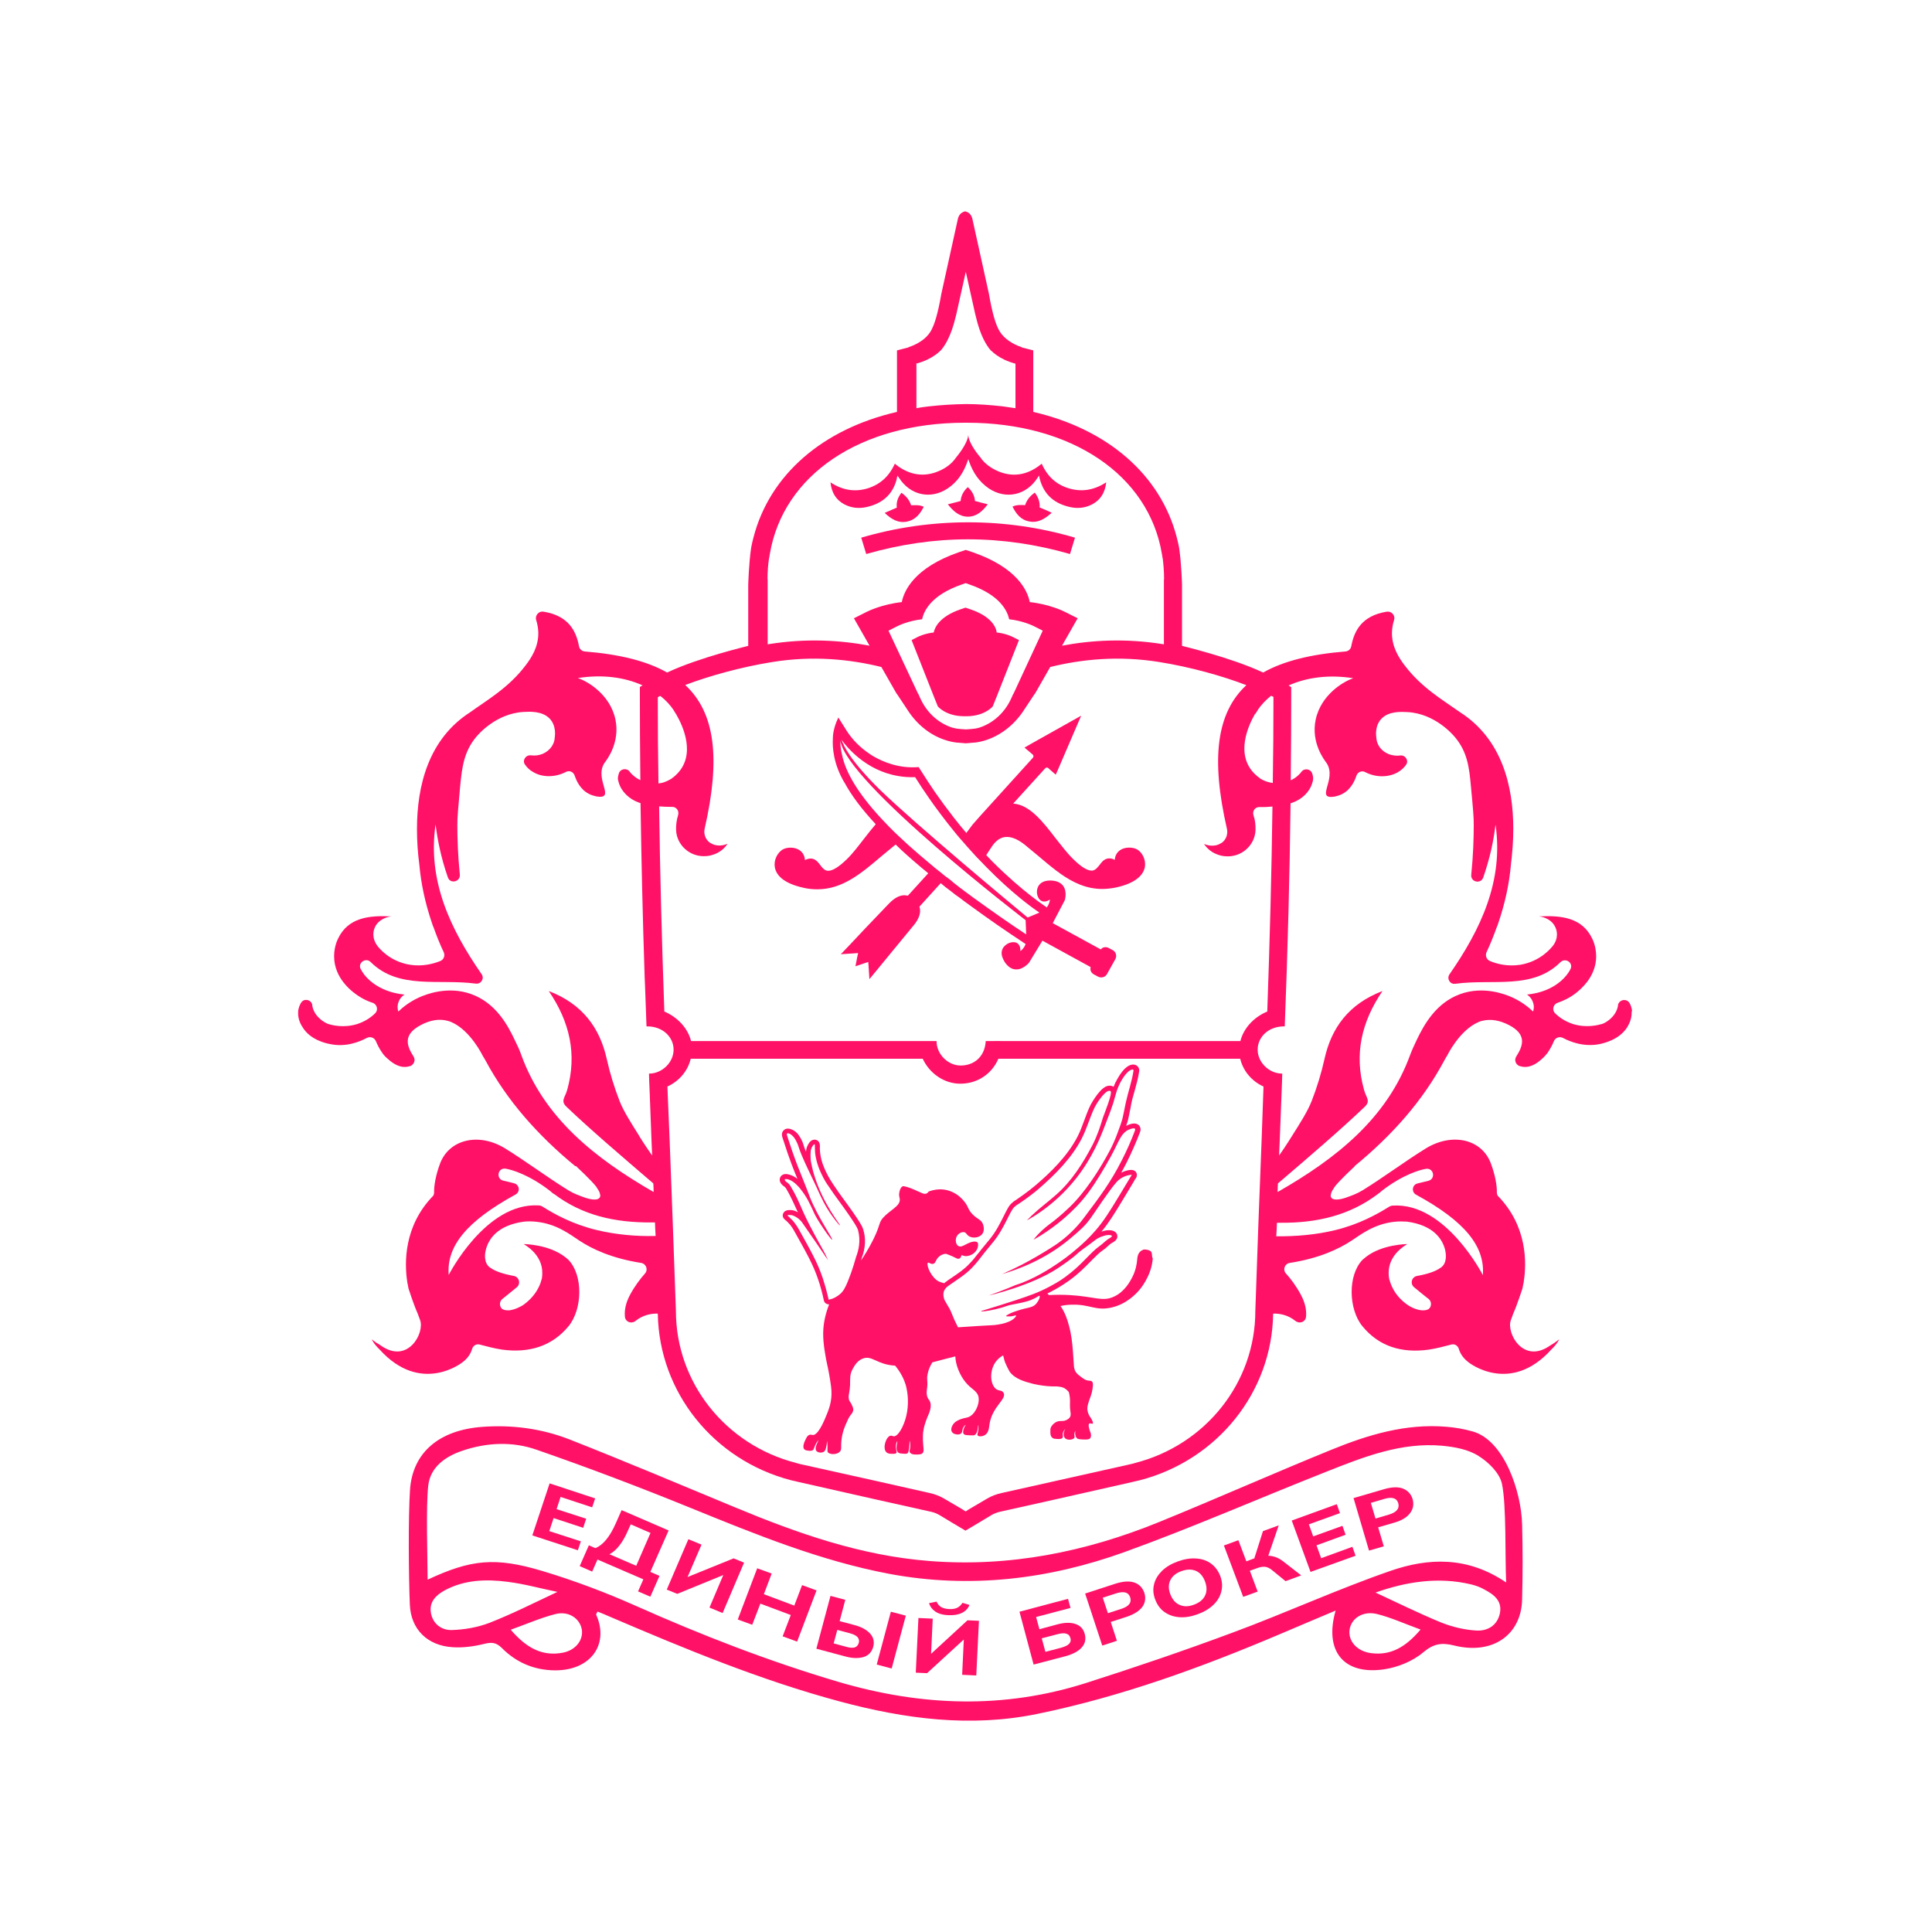 <svg width="512" height="512" xmlns="http://www.w3.org/2000/svg">

 <g>
  <title>background</title>
  <rect fill="#ffffff" id="canvas_background" height="514" width="514" y="-1" x="-1"/>
 </g>
 <g>
  <title>Layer 1</title>
  <path id="svg_1" fill="#FF1167" d="m228.237,142.488c0.441,1.444 0.881,2.889 1.322,4.333c8.985,-2.582 18.015,-3.895 27.001,-3.895c8.986,0 18.015,1.313 27.001,3.895c0.441,-1.444 0.881,-2.889 1.322,-4.333c-9.25,-2.714 -18.677,-4.071 -28.279,-4.071c-9.602,0 -19.117,1.357 -28.367,4.071z"/>
  <path id="svg_2" fill="#FF1167" d="m240.309,138.243c2.246,-0.438 3.523,-2.013 4.492,-3.939c-1.101,-0.526 -2.246,-0.438 -3.347,-0.394c-0.441,-1.445 -1.366,-2.451 -2.555,-3.327c-0.969,1.226 -1.41,2.539 -1.233,3.94c-1.057,0.481 -2.071,0.919 -3.216,1.4c1.718,1.62 3.524,2.758 5.859,2.32z"/>
  <path id="svg_3" fill="#FF1167" d="m223.744,133.647c1.85,0.963 3.788,1.182 5.814,0.744c4.053,-0.875 6.872,-3.108 8.017,-7.178c0.088,-0.35 0.132,-0.744 0.264,-1.182c0.132,0.263 0.264,0.394 0.397,0.569c2.951,4.64 8.369,5.865 12.905,2.845c2.643,-1.751 4.273,-4.289 5.286,-7.266c0.044,-0.175 0.132,-0.306 0.176,-0.525c0.088,0.219 0.133,0.394 0.177,0.525c1.013,2.933 2.642,5.471 5.285,7.266c4.537,3.02 9.955,1.795 12.906,-2.845c0.132,-0.175 0.22,-0.306 0.397,-0.569c0.088,0.438 0.132,0.832 0.264,1.182c1.189,4.07 3.964,6.303 8.017,7.178c1.982,0.438 3.964,0.219 5.814,-0.744c2.29,-1.226 3.392,-3.195 3.7,-5.821c-3.127,2.013 -6.343,2.626 -9.823,1.619c-3.435,-1.007 -5.814,-3.239 -7.268,-6.565c-0.308,0.218 -0.572,0.437 -0.836,0.656c-3.348,2.407 -6.96,2.933 -10.704,1.357c-2.026,-0.875 -3.656,-2.101 -4.713,-3.677c-0.176,-0.219 -3.083,-3.545 -3.216,-5.952c-0.176,2.363 -3.039,5.733 -3.215,5.952c-1.101,1.62 -2.687,2.845 -4.713,3.677c-3.788,1.576 -7.4,1.007 -10.704,-1.357c-0.264,-0.219 -0.528,-0.438 -0.837,-0.656c-1.453,3.282 -3.832,5.514 -7.268,6.565c-3.435,1.007 -6.695,0.438 -9.778,-1.619c0.264,2.582 1.365,4.595 3.656,5.821z"/>
  <path id="svg_4" fill="#FF1167" d="m261.765,133.647c-1.189,-0.307 -2.291,-0.569 -3.392,-0.876c-0.088,-1.4 -0.749,-2.626 -1.894,-3.676c-1.145,1.05 -1.806,2.276 -1.894,3.676c-1.101,0.307 -2.202,0.569 -3.392,0.876c1.454,1.838 2.996,3.239 5.286,3.282c2.335,0 3.876,-1.444 5.286,-3.282z"/>
  <path id="svg_5" fill="#FF1167" d="m274.229,130.539c-1.19,0.875 -2.115,1.882 -2.555,3.327c-1.101,-0.044 -2.247,-0.132 -3.348,0.393c0.969,1.926 2.203,3.546 4.493,3.94c2.335,0.437 4.14,-0.744 5.902,-2.32c-1.101,-0.482 -2.114,-0.963 -3.215,-1.401c0.132,-1.4 -0.352,-2.713 -1.277,-3.939z"/>
  <path id="svg_6" fill="#FF1167" d="m257.307,161.528l-0.132,-0.044l-1.277,-0.438l-0.045,0l-0.044,0l-1.277,0.438l-0.132,0.044c-5.33,1.882 -6.651,4.639 -6.96,6.084c-2.334,0.262 -4.096,1.094 -4.316,1.225l-1.542,0.788l5.902,14.969l0.969,2.408c0,0 0,0.087 0.133,0.262c0,0 2.07,2.451 6.607,2.539c0.088,0 0.132,0 0.264,0c0.132,0 0.264,0 0.352,0c0.133,0 0.221,0 0.353,0c0.088,0 0.132,0 0.264,0c4.537,-0.088 6.607,-2.539 6.607,-2.539c0.132,-0.131 0.132,-0.262 0.132,-0.262l0.969,-2.408l5.903,-14.969l-1.586,-0.788c-0.22,-0.131 -1.938,-0.963 -4.317,-1.225c-0.176,-1.488 -1.497,-4.246 -6.827,-6.084z"/>
  <path id="svg_7" fill="#FF1167" d="m213.181,235.324c1.189,0.262 2.334,0.35 3.435,0.35c6.652,0 11.673,-4.246 16.959,-8.754c1.189,-1.007 2.422,-2.013 3.656,-3.02c0.044,-0.044 0.044,-0.044 0.132,-0.088l0.044,0.044c0.44,0.438 0.881,0.875 1.365,1.313c2.027,1.882 4.405,3.939 7.224,6.259l-5.418,5.953c-0.264,-0.044 -0.572,-0.131 -0.881,-0.131c-1.321,0 -2.687,0.744 -4.052,2.144c-2.731,2.801 -10.395,10.899 -10.439,10.986l-2.379,2.495l3.436,-0.219l1.145,-0.087l-0.264,1.225l-0.441,2.276l2.203,-0.744l1.189,-0.394l0.088,1.138l0.22,3.414l2.203,-2.67c0.044,-0.087 7.135,-8.666 9.602,-11.686c1.101,-1.357 1.63,-2.626 1.63,-3.764c0,-0.438 -0.088,-0.744 -0.176,-1.094l5.638,-6.216l1.233,1.007c0.132,0.131 0.308,0.263 0.396,0.306c0.133,0.088 0.265,0.175 0.353,0.263c0.264,0.175 0.484,0.394 0.749,0.569c0.748,0.613 1.541,1.226 2.334,1.751c0.881,0.7 1.806,1.357 2.775,2.057c4.537,3.326 9.382,6.697 14.316,9.936l0.352,0.262c-0.396,0.963 -0.925,1.532 -1.409,1.839c0.044,-0.657 -0.045,-1.445 -0.705,-2.014c-0.749,-0.613 -2.335,-0.394 -3.304,0.525c-0.44,0.351 -1.101,1.182 -0.925,2.452c0.088,0.569 0.353,1.225 0.837,2.013c0.837,1.182 1.762,1.838 2.863,1.882c1.894,0.131 3.392,-1.619 3.524,-1.751l3.568,-5.865l12.774,7.003c-0.044,0.219 -0.088,0.438 -0.044,0.657c0,0.087 0.044,0.175 0.044,0.262c0.132,0.438 0.44,0.788 0.837,1.007l1.145,0.613c0.837,0.438 1.894,0.131 2.334,-0.657l2.247,-4.026c0.44,-0.832 0.132,-1.883 -0.661,-2.32l-1.145,-0.613c-0.397,-0.219 -0.881,-0.263 -1.322,-0.131c-0.308,0.087 -0.572,0.306 -0.748,0.525l-12.73,-6.959l3.171,-6.041c0.044,-0.087 0.705,-2.276 -0.396,-3.808c-0.617,-0.875 -1.674,-1.356 -3.128,-1.444c-3.039,-0.131 -3.655,1.663 -3.788,2.407c-0.264,1.313 0.397,2.758 1.322,3.064c0.837,0.263 1.541,-0.087 2.07,-0.437c-0.044,0.569 -0.264,1.313 -0.837,2.1l-0.088,-0.087c-0.044,-0.044 -6.255,-3.983 -14.492,-12.256c-0.484,-0.481 -0.969,-1.006 -1.453,-1.531c0.528,-0.832 1.497,-2.32 1.762,-2.67c0.616,-0.832 1.497,-1.664 2.643,-2.014c1.629,-0.437 3.567,0.175 5.726,1.882c1.233,1.007 2.466,2.014 3.656,3.02c1.629,1.401 3.259,2.758 4.933,4.027c0.308,0.175 0.573,0.394 0.837,0.613c3.392,2.407 6.959,4.114 11.188,4.114c1.101,0 2.246,-0.131 3.436,-0.35c5.858,-1.225 7.488,-3.633 7.84,-5.427c0.353,-2.014 -0.705,-3.852 -1.938,-4.64c-1.145,-0.7 -3.259,-0.788 -4.625,0.131c-0.528,0.394 -1.321,1.138 -1.409,2.583c-0.529,-0.307 -1.058,-0.438 -1.674,-0.394c-0.749,0.087 -1.454,0.525 -2.07,1.357l-0.089,0.131c-0.66,0.832 -1.233,1.663 -2.202,1.751c-1.189,0.044 -2.863,-0.963 -4.977,-3.064c-1.586,-1.532 -3.128,-3.589 -4.669,-5.515c-3.348,-4.377 -6.872,-8.885 -11.233,-9.192l8.458,-9.322c0.22,-0.263 0.572,-0.307 0.837,-0.088l0.572,0.525l1.41,1.226l0.749,-1.707l4.404,-10.242l1.586,-3.677l-3.524,1.97l-9.822,5.515l-1.674,0.963l1.453,1.225l0.705,0.613c0.176,0.131 0.22,0.35 0.22,0.438c0,0.087 -0.044,0.262 -0.132,0.394l-13.831,15.275l-0.661,0.744l-1.541,1.751l-1.63,2.188c-1.057,-1.225 -2.07,-2.494 -3.215,-3.939c-1.806,-2.32 -3.524,-4.639 -5.11,-6.915c-1.189,-1.751 -2.334,-3.502 -3.524,-5.384l-0.793,-1.226c-5.109,0.438 -9.294,-1.313 -11.892,-2.801c-0.397,-0.262 -0.837,-0.481 -1.234,-0.788c-2.246,-1.532 -4.361,-3.545 -5.946,-6.04l-2.203,-3.501c0,0 -0.132,0.218 -0.264,0.612c-0.132,0.219 -0.176,0.438 -0.308,0.701c-0.397,1.05 -0.881,2.626 -0.881,4.289c-0.132,2.364 0.132,6.653 3.039,11.599l0,-0.044c1.85,3.458 4.625,7.135 8.281,11.074l0.044,0.044c-1.013,1.181 -2.07,2.494 -3.039,3.764c-1.498,1.926 -3.039,3.983 -4.625,5.515c-2.159,2.101 -3.832,3.107 -5.022,3.064c-0.925,-0.044 -1.541,-0.876 -2.202,-1.751l-0.088,-0.131c-0.661,-0.832 -1.322,-1.314 -2.114,-1.357c-0.573,-0.044 -1.146,0.131 -1.674,0.394c-0.088,-1.445 -0.837,-2.189 -1.366,-2.583c-1.409,-0.963 -3.523,-0.875 -4.669,-0.131c-1.233,0.832 -2.29,2.67 -1.938,4.639c0.309,1.839 1.982,4.246 7.841,5.472zm9.822,-39.305c1.234,1.75 6.343,8.185 15.021,9.629c1.409,0.263 2.907,0.35 4.492,0.306c1.146,1.839 2.379,3.677 3.656,5.515c1.85,2.67 3.832,5.296 5.859,7.835c0.969,1.182 1.938,2.451 3.039,3.633c0.881,1.007 1.762,2.057 2.599,2.932c0.22,0.263 0.484,0.569 0.705,0.788c0.308,0.35 0.616,0.657 0.969,1.007l2.026,2.101c6.827,6.959 12.245,10.855 14.095,12.08l-3.127,1.313c-3.392,-2.801 -29.556,-24.554 -39.159,-33.877c-8.104,-7.966 -9.646,-11.774 -10.175,-13.262c0,-0.044 0,-0.044 0,0zm0.132,3.939c0,-0.044 0,-0.044 0,0c-0.396,-1.488 -0.44,-2.889 -0.44,-3.72c1.542,11.205 49.113,47.621 49.113,47.621l0.132,3.501l0,0.263c-4.581,-3.02 -8.985,-6.128 -13.17,-9.148c-0.617,-0.438 -1.233,-0.875 -1.85,-1.357l-1.145,-0.831c-0.441,-0.351 -0.837,-0.657 -1.278,-0.963l-1.013,-0.788c-0.22,-0.175 -0.44,-0.35 -0.66,-0.525c-0.089,-0.044 -0.177,-0.132 -0.265,-0.219l-0.132,-0.132c-0.132,-0.087 -0.22,-0.131 -0.308,-0.262l-0.176,-0.132c-0.353,-0.262 -0.661,-0.525 -0.969,-0.744l-0.221,-0.131c-0.44,-0.35 -0.837,-0.656 -1.233,-1.007l-1.321,-1.05c-0.265,-0.175 -0.485,-0.394 -0.749,-0.613c-2.731,-2.276 -4.846,-4.07 -6.74,-5.777l-2.731,-2.539c-1.541,-1.444 -2.995,-2.933 -4.492,-4.552c-5.947,-6.434 -9.427,-12.124 -10.352,-16.895z"/>
  <path id="svg_8" fill="#FF1167" d="m390.338,379.369c-2.291,-0.657 -4.757,-1.094 -7.136,-1.269c-10.703,-0.876 -20.702,2.144 -30.437,6.127c-15.284,6.216 -30.349,12.912 -45.589,19.128c-19.469,7.922 -39.687,11.992 -60.83,10.329c-18.192,-1.4 -35.062,-7.353 -51.668,-14.269c-14.535,-6.04 -29.071,-12.168 -43.739,-17.945c-7.4,-2.889 -15.24,-3.939 -23.257,-3.327c-11.32,0.876 -18.368,6.785 -19.029,16.72c-0.484,7.441 -0.352,22.848 -0.044,30.333c0.265,6.653 4.713,10.942 11.409,11.336c2.731,0.175 5.594,-0.219 8.236,-0.876c1.983,-0.481 3.172,-0.481 4.758,1.095c3.788,3.808 8.501,5.865 14.051,5.909c9.646,0.043 14.403,-7.047 10.924,-14.751c-0.044,-0.131 0.176,-0.394 0.352,-0.831c1.101,0.437 2.202,0.875 3.26,1.356c19.953,8.536 39.995,16.852 61.05,22.498c17.178,4.596 34.445,6.916 52.196,3.283c22.376,-4.596 43.607,-12.343 64.53,-21.228c4.669,-2.014 9.338,-3.94 14.58,-6.172c-3.084,10.767 2.158,17.114 12.773,15.582c3.656,-0.525 7.665,-2.145 10.44,-4.508c2.819,-2.364 4.933,-2.626 8.281,-1.795c10.086,2.495 17.707,-2.801 17.927,-12.212c0.176,-6.609 0.176,-13.262 0,-19.915c-0.22,-8.666 -4.713,-22.191 -13.038,-24.598zm-260.586,50.685c-3.171,1.226 -6.739,1.838 -10.131,1.926c-2.555,0.044 -4.889,-1.576 -5.418,-4.508c-0.528,-2.977 1.366,-4.771 3.7,-6.041c5.242,-2.801 10.968,-2.976 16.65,-2.232c4.493,0.569 8.854,1.795 13.171,2.67c-6.167,2.889 -11.937,5.821 -17.972,8.185zm19.425,7.922c-5.462,1.051 -9.646,-1.225 -13.831,-6.084c4.405,-1.575 8.061,-3.195 11.893,-4.158c3.524,-0.875 6.475,1.226 6.96,4.158c0.396,2.758 -1.63,5.428 -5.022,6.084zm214.248,0.132c-3.788,-0.438 -6.211,-3.239 -5.77,-6.216c0.44,-3.02 3.523,-5.077 7.267,-4.158c3.7,0.919 7.224,2.539 11.541,4.115c-3.92,4.639 -7.885,6.915 -13.038,6.259zm34.049,-10.505c-0.705,3.239 -3.348,4.683 -6.211,4.508c-3.172,-0.175 -6.431,-0.963 -9.382,-2.145c-5.859,-2.407 -11.585,-5.252 -17.355,-7.922c7.929,-2.801 16.518,-4.289 25.415,-2.145c1.19,0.307 2.335,0.701 3.392,1.314c2.599,1.356 4.845,3.063 4.141,6.39zm-28.896,-11.336c-14.183,4.902 -27.882,11.205 -41.977,16.413c-12.818,4.771 -25.812,9.192 -38.85,13.35c-21.892,6.959 -43.739,6.128 -65.675,-0.35c-18.324,-5.428 -36.031,-12.3 -53.43,-20.047c-8.061,-3.589 -16.386,-6.74 -24.843,-9.279c-12.641,-3.808 -19.028,-3.064 -30.481,2.276c0,-5.69 -0.484,-19.346 0.176,-24.992c0.573,-4.815 4.449,-7.616 8.942,-9.148c6.519,-2.232 13.347,-2.539 19.734,-0.306c13.742,4.77 27.353,9.935 40.788,15.406c17.222,7.004 34.401,14.05 52.769,17.508c21.363,3.983 42.241,1.445 62.371,-5.821c18.016,-6.522 35.591,-14.225 53.43,-21.272c9.823,-3.896 19.733,-7.835 30.613,-6.872c3.304,0.306 6.96,0.963 9.69,2.714c2.687,1.663 5.639,4.596 6.211,7.441c1.189,5.646 0.793,19.477 1.101,26.086c-10.307,-7.003 -20.658,-6.521 -30.569,-3.107z"/>
  <path id="svg_9" fill="#FF1167" d="m333.206,188.448c0.044,-0.088 0.088,-0.132 0.132,-0.22c0,0.044 -0.044,0.088 -0.132,0.22z"/>
  <path id="svg_10" fill="#FF1167" d="m333.91,206.261c-0.044,-0.044 -0.088,-0.044 -0.132,-0.088c0.044,0.044 0.088,0.088 0.132,0.088z"/>
  <path id="svg_11" fill="#FF1167" d="m432.444,267.406c-0.044,-0.043 -0.044,-0.043 -0.044,-0.087c-0.22,-1.182 -0.749,-1.838 -0.881,-1.882c0,0 0,-0.044 -0.044,-0.044c-0.881,-0.788 -2.466,-0.306 -2.687,0.963c0,0.131 -0.044,0.263 -0.044,0.394c-0.66,2.932 -3.391,4.333 -4.008,4.552c-0.044,0 -0.088,0.044 -0.132,0.044c-1.057,0.306 -4.141,1.138 -7.708,0.043c-2.159,-0.7 -3.701,-1.794 -4.758,-2.845c-0.925,-0.875 -0.528,-2.407 0.661,-2.801c1.542,-0.525 3.348,-1.357 5.066,-2.757c1.057,-0.876 4.536,-3.721 5.065,-8.36c0.352,-3.108 -0.749,-5.428 -0.969,-5.865c-2.643,-5.559 -8.105,-6.216 -14.139,-5.909c0.572,0.044 2.775,0.394 4.008,2.232c1.101,1.619 1.057,3.764 -0.22,5.471c-0.529,0.657 -3.304,4.202 -8.722,5.121c-3.479,0.525 -6.298,-0.262 -8.06,-1.006c-0.881,-0.394 -1.278,-1.445 -0.881,-2.32c1.057,-2.233 1.938,-4.509 2.731,-6.697c0.088,-0.175 0.176,-0.394 0.308,-0.788c1.85,-5.383 2.995,-10.68 3.436,-15.844c0.352,-2.933 0.616,-6.084 0.616,-9.323c0,-11.468 -3.039,-23.855 -14.095,-30.945c-4.625,-3.283 -10.175,-6.478 -14.668,-12.387c-1.541,-2.013 -3.479,-4.99 -3.391,-8.798c0.044,-1.225 0.264,-2.363 0.572,-3.282c0.353,-1.182 -0.66,-2.364 -1.938,-2.189c-6.783,1.094 -8.677,5.252 -9.426,9.192c-0.132,0.744 -0.793,1.313 -1.542,1.357c-9.206,0.744 -16.385,2.538 -21.759,5.558c-0.044,0.044 -0.044,0.044 -0.088,0c-8.634,-4.026 -21.452,-7.003 -21.452,-7.047l0,-16.151c0,-0.218 -0.176,-5.821 -0.748,-9.673c-0.044,-0.175 -0.044,-0.35 -0.088,-0.525c-0.177,-0.788 -0.353,-1.619 -0.573,-2.451c-4.317,-16.589 -18.368,-28.625 -37.925,-33.177c-0.044,-0.044 -0.088,-0.044 -0.088,-0.088l0,-16.238c0,0 -0.044,-0.044 -0.176,-0.044c-0.044,0 -0.088,0 -0.177,-0.044l-2.202,-0.569l-0.352,-0.087c-0.088,-0.044 -0.177,-0.044 -0.221,-0.131c-0.308,-0.131 -0.616,-0.219 -0.969,-0.35c-2.026,-0.875 -4.228,-2.32 -5.241,-4.639c-0.617,-1.226 -1.498,-3.764 -2.423,-9.148l-4.405,-19.959c-0.176,-0.7 -0.616,-1.313 -1.189,-1.619c0,0 -0.396,-0.175 -0.705,-0.263c-0.308,0.087 -0.704,0.263 -0.704,0.263c-0.573,0.306 -1.014,0.919 -1.19,1.619l-4.405,19.959c-0.925,5.34 -1.805,7.922 -2.422,9.148c-0.969,2.32 -3.172,3.764 -5.242,4.639c-0.308,0.131 -0.661,0.219 -0.969,0.35c-0.088,0.087 -0.176,0.087 -0.22,0.131l-0.352,0.087l-2.203,0.569c-0.088,0.044 -0.132,0.044 -0.176,0.044c-0.132,0.044 -0.176,0.044 -0.176,0.044l0,16.238c0,0.088 -0.044,0.088 -0.088,0.088c-19.557,4.508 -33.609,16.588 -37.925,33.177c-0.221,0.788 -0.397,1.62 -0.573,2.451c-0.044,0.175 -0.044,0.35 -0.088,0.525c-0.573,3.852 -0.749,9.455 -0.749,9.673l0,16.151c0,0.044 -12.862,3.021 -21.451,7.047c-0.044,0.044 -0.088,0.044 -0.088,0c-5.33,-3.02 -12.554,-4.814 -21.76,-5.558c-0.748,-0.044 -1.409,-0.613 -1.541,-1.357c-0.749,-3.94 -2.643,-8.098 -9.427,-9.192c-1.233,-0.219 -2.29,1.007 -1.938,2.189c0.309,0.963 0.529,2.057 0.573,3.282c0.088,3.852 -1.85,6.785 -3.392,8.798c-4.493,5.909 -10.043,9.06 -14.668,12.387c-11.056,7.09 -14.095,19.521 -14.095,30.945c0,3.239 0.22,6.39 0.617,9.323c0.44,5.164 1.586,10.461 3.436,15.844c0.132,0.394 0.22,0.657 0.308,0.788c0.793,2.232 1.674,4.464 2.731,6.697c0.396,0.875 0.044,1.926 -0.881,2.32c-1.762,0.7 -4.581,1.531 -8.061,1.006c-5.418,-0.875 -8.237,-4.464 -8.721,-5.121c-1.233,-1.707 -1.321,-3.852 -0.22,-5.471c1.234,-1.795 3.436,-2.188 4.008,-2.232c-6.035,-0.307 -11.497,0.35 -14.139,5.909c-0.22,0.437 -1.321,2.757 -0.969,5.865c0.529,4.639 4.008,7.528 5.066,8.36c1.762,1.4 3.524,2.276 5.066,2.757c1.189,0.394 1.585,1.926 0.661,2.801c-1.057,1.051 -2.599,2.145 -4.757,2.845c-3.568,1.095 -6.651,0.307 -7.708,-0.043c-0.044,-0.044 -0.088,-0.044 -0.132,-0.044c-0.617,-0.263 -3.348,-1.62 -4.008,-4.552c-0.044,-0.175 -0.044,-0.263 -0.044,-0.394c-0.176,-1.313 -1.806,-1.795 -2.687,-0.963c-0.044,0 -0.044,0.044 -0.044,0.044c-0.088,0.087 -0.617,0.7 -0.881,1.882c0,0.044 0,0.044 -0.044,0.087c-0.044,0.263 -0.088,0.526 -0.088,0.788l0,0.088c-0.088,1.926 0.793,3.326 1.145,3.895c2.07,3.458 6.343,4.333 7.312,4.509c4.096,0.875 7.664,-0.526 9.735,-1.62c0.925,-0.481 2.026,-0.087 2.423,0.875c0.397,0.963 0.881,1.883 1.41,2.67c0,0 0.132,0.219 0.352,0.526c0.397,0.569 0.881,1.05 1.41,1.488c1.409,1.313 3.436,2.582 5.594,1.969c0.264,-0.043 0.529,-0.131 0.749,-0.306c0.044,-0.044 0.044,-0.044 0.044,-0.044c0.66,-0.525 0.925,-1.488 0.396,-2.276c-1.938,-3.02 -2.687,-5.821 1.85,-8.272c2.599,-1.401 4.978,-1.751 7.136,-1.182c0.22,0.044 0.396,0.131 0.617,0.175c0.132,0.044 0.308,0.131 0.44,0.175c5.066,2.189 8.281,8.885 8.281,8.885c0,0 0.264,0.482 0.705,1.182c5.814,10.855 14.007,20.003 23.83,28.1l0.22,0c0,0 4.096,3.808 5.33,5.428c0.22,0.35 0.44,0.7 0.66,1.05c0.22,0.35 0.397,0.875 0.441,1.401c-0.176,1.488 -2.599,0.963 -3.92,0.525c-1.63,-0.569 -3.172,-1.138 -4.581,-2.014c-5.727,-3.545 -11.056,-7.572 -16.783,-11.117c-6.959,-4.246 -14.756,-2.363 -17.178,4.027c-1.189,3.195 -1.63,5.952 -1.586,7.747c0,0.263 -0.088,0.569 -0.22,0.788c-7.885,8.097 -7.62,17.902 -6.916,22.716c0.044,0.132 0.044,0.219 0.044,0.35c0.089,0.263 0.133,0.569 0.177,0.832c0.044,0.263 0.088,0.481 0.132,0.7c0,0 1.453,4.509 2.422,6.609l0.661,1.795c1.233,3.37 -3.259,11.774 -10.439,6.697c-0.353,-0.263 -0.793,-0.525 -1.19,-0.744l-1.189,-0.876c0.044,0.088 0.088,0.219 0.264,0.482l0.396,0.613c0.308,0.393 0.749,0.962 1.365,1.531c10.968,12.212 21.936,3.502 21.936,3.502c1.586,-1.138 2.335,-2.539 2.643,-3.633c0.264,-0.831 1.101,-1.357 1.938,-1.138c1.982,0.525 3.964,1.051 5.991,1.357c7.135,0.963 13.258,-0.875 17.663,-6.259c3.612,-4.465 3.876,-13.35 -0.044,-17.508c-0.485,-0.438 -0.881,-0.744 -0.881,-0.744c-4.361,-3.414 -10.924,-3.458 -11.012,-3.458c0.396,0.263 5.021,2.758 4.933,7.748c0,0.525 -0.044,1.006 -0.132,1.444c0,0.087 -0.044,0.131 -0.044,0.175c0,0.044 -0.044,0.044 -0.044,0.088c-0.132,0.569 -0.308,1.05 -0.529,1.531c-0.044,0.132 -0.088,0.219 -0.132,0.307c-1.145,2.407 -2.907,3.939 -4.184,4.858c-0.485,0.307 -1.982,1.182 -3.612,1.401c0,0 0,0 -0.044,0c-0.176,0.044 -0.353,0 -0.573,0c-0.396,0 -0.925,-0.088 -1.321,-0.35c-0.088,-0.088 -0.177,-0.132 -0.221,-0.219c-0.044,-0.044 -0.088,-0.088 -0.132,-0.175c-0.396,-0.657 -0.352,-1.62 0.353,-2.232c1.233,-1.007 2.466,-1.97 3.832,-3.108c1.145,-0.919 0.66,-2.758 -0.749,-3.02c-2.863,-0.525 -4.889,-1.226 -6.123,-2.101c0,0 -0.044,0 -0.044,-0.044c-0.044,-0.044 -0.044,-0.044 -0.088,-0.044c-0.044,-0.043 -0.044,-0.043 -0.088,-0.043c-1.674,-1.226 -1.365,-3.633 -1.101,-4.64c0.661,-2.714 2.907,-6.565 10.175,-7.528c1.013,-0.088 2.07,-0.088 3.259,0.043c5.374,0.569 8.898,3.371 11.365,4.99c3.391,2.232 8.545,4.684 16.341,5.909c1.366,0.219 1.939,1.795 1.058,2.801c-1.234,1.401 -2.731,3.327 -4.009,5.734c-0.969,1.838 -1.497,3.72 -1.321,5.734c0.132,1.357 1.674,1.969 2.775,1.138c1.938,-1.576 4.096,-2.014 5.858,-1.97c0.044,0 0.088,0.044 0.088,0.088c0.353,20.703 14.756,38.736 35.326,44.076c0.529,0.131 1.058,0.218 2.071,0.481c15.593,3.545 27.133,6.128 35.062,7.879c0.748,0.175 1.541,0.481 2.202,0.875c2.29,1.401 4.581,2.757 6.871,4.114c2.291,-1.357 4.581,-2.713 6.872,-4.114c0.661,-0.394 1.453,-0.7 2.202,-0.875c7.885,-1.751 19.469,-4.334 35.062,-7.879c1.013,-0.263 1.542,-0.35 2.07,-0.481c20.571,-5.34 35.018,-23.373 35.327,-44.076c0,-0.044 0.044,-0.088 0.088,-0.088c1.762,-0.044 3.92,0.394 5.858,1.97c1.101,0.831 2.643,0.219 2.775,-1.138c0.176,-2.014 -0.352,-3.896 -1.321,-5.734c-1.278,-2.407 -2.731,-4.333 -4.009,-5.734c-0.925,-1.006 -0.308,-2.626 1.057,-2.801c7.797,-1.225 12.95,-3.677 16.342,-5.909c2.467,-1.619 5.991,-4.421 11.364,-4.99c1.146,-0.131 2.247,-0.087 3.26,-0.043c7.268,0.963 9.514,4.814 10.175,7.528c0.22,1.007 0.572,3.414 -1.101,4.64c-0.044,0 -0.044,0.043 -0.088,0.043c-0.045,0 -0.044,0.044 -0.089,0.044c0,0.044 -0.044,0.044 -0.044,0.044c-1.233,0.875 -3.215,1.576 -6.122,2.101c-1.454,0.262 -1.938,2.101 -0.749,3.02c1.365,1.138 2.599,2.145 3.832,3.108c0.705,0.612 0.749,1.531 0.353,2.232c-0.045,0.087 -0.089,0.131 -0.133,0.175c-0.088,0.087 -0.176,0.131 -0.22,0.219c-0.396,0.262 -0.925,0.35 -1.321,0.35c-0.176,0 -0.353,0.044 -0.573,0c-0.044,0 -0.044,0 -0.044,0c-1.63,-0.175 -3.127,-1.051 -3.612,-1.401c-1.321,-0.919 -3.083,-2.451 -4.184,-4.858c-0.044,-0.088 -0.089,-0.219 -0.133,-0.307c-0.22,-0.481 -0.396,-1.006 -0.528,-1.531c0,-0.044 -0.044,-0.088 -0.044,-0.088c-0.044,-0.044 -0.044,-0.088 -0.044,-0.175c-0.088,-0.482 -0.132,-0.919 -0.132,-1.444c-0.088,-4.99 4.537,-7.485 4.933,-7.748c-0.088,0 -6.695,0.044 -11.012,3.458c0,0 -0.352,0.306 -0.881,0.744c-3.92,4.115 -3.656,13.043 -0.044,17.508c4.405,5.427 10.483,7.266 17.663,6.259c2.026,-0.306 4.008,-0.832 5.991,-1.357c0.837,-0.219 1.673,0.307 1.938,1.138c0.308,1.094 1.057,2.451 2.643,3.633c0,0 10.967,8.71 21.935,-3.502c0.617,-0.569 1.013,-1.094 1.366,-1.531l0.396,-0.613c0.176,-0.219 0.22,-0.394 0.265,-0.482l-1.19,0.876c-0.352,0.262 -0.837,0.525 -1.189,0.744c-7.18,5.077 -11.673,-3.327 -10.439,-6.697l0.66,-1.795c0.969,-2.144 2.423,-6.609 2.423,-6.609c0.044,-0.262 0.088,-0.481 0.132,-0.7c0.044,-0.263 0.088,-0.569 0.176,-0.832c0.044,-0.131 0.044,-0.218 0.044,-0.35c0.749,-4.814 1.013,-14.619 -6.915,-22.716c-0.132,-0.219 -0.22,-0.525 -0.22,-0.788c0.044,-1.795 -0.397,-4.552 -1.586,-7.747c-2.379,-6.434 -10.175,-8.273 -17.179,-4.027c-5.726,3.545 -11.056,7.572 -16.782,11.117c-1.409,0.876 -2.951,1.445 -4.581,2.014c-1.321,0.438 -3.744,0.963 -3.92,-0.525c0.044,-0.526 0.22,-1.007 0.44,-1.401c0.221,-0.35 0.441,-0.7 0.661,-1.05c1.234,-1.62 5.33,-5.428 5.33,-5.428l-0.088,0c9.867,-8.097 18.059,-17.245 23.83,-28.1c0.396,-0.744 0.704,-1.182 0.704,-1.182c0,0 3.216,-6.696 8.281,-8.885c0.133,-0.044 0.309,-0.131 0.441,-0.175c0.22,-0.087 0.396,-0.131 0.617,-0.175c2.158,-0.525 4.536,-0.175 7.135,1.182c4.537,2.407 3.788,5.252 1.85,8.272c-0.528,0.788 -0.264,1.795 0.397,2.276c0.044,0 0.044,0 0.044,0.044c0.22,0.175 0.484,0.263 0.749,0.306c2.158,0.613 4.184,-0.656 5.594,-1.969c0.528,-0.438 0.969,-0.963 1.409,-1.488c0.264,-0.307 0.352,-0.526 0.352,-0.526c0.529,-0.787 1.014,-1.707 1.41,-2.67c0.396,-0.962 1.498,-1.356 2.423,-0.875c2.07,1.094 5.638,2.451 9.734,1.62c0.969,-0.219 5.198,-1.095 7.312,-4.509c0.308,-0.569 1.189,-1.969 1.145,-3.895l0,-0.088c0.132,-0.262 0.088,-0.525 0.044,-0.788zm-99.503,-78.609c0.088,-0.132 0.132,-0.263 0.22,-0.351c0.088,-0.175 0.132,-0.218 0.132,-0.218l0,-0.044c0.969,-1.445 2.202,-2.714 3.568,-3.808c0.22,0.087 0.396,0.175 0.617,0.306c0,7.441 -0.044,15.057 -0.177,22.804c-0.44,-0.044 -0.881,-0.131 -1.321,-0.263c-0.793,-0.218 -1.498,-0.569 -2.158,-1.006l0,-0.044c-0.044,-0.044 -0.088,-0.044 -0.132,-0.088c-0.177,-0.131 -0.353,-0.262 -0.529,-0.394c-0.044,-0.043 -0.088,-0.087 -0.132,-0.131c-0.132,-0.131 -0.22,-0.219 -0.353,-0.306c-5.506,-5.209 -1.805,-13.043 -0.132,-15.976c0.132,-0.088 0.265,-0.263 0.397,-0.481zm-90.166,-92.354c0,-0.044 0.044,-0.088 0.088,-0.088c2.071,-0.569 3.7,-1.357 4.978,-2.276c0.528,-0.35 0.969,-0.744 1.365,-1.138l0.044,0c1.145,-1.269 2.819,-3.896 4.009,-8.973c0.088,-0.263 0.132,-0.569 0.22,-0.875l2.466,-11.074l2.467,11.074c0.088,0.306 0.132,0.569 0.22,0.875c1.19,5.121 2.863,7.703 4.009,8.973l0.044,0c0.396,0.394 0.881,0.788 1.365,1.138c1.278,0.919 2.907,1.707 4.978,2.276c0.044,0 0.088,0.044 0.088,0.088l0,11.643c0,0.043 -0.044,0.087 -0.088,0.087c-1.058,-0.175 -2.159,-0.306 -3.26,-0.481c-3.48,-0.394 -6.739,-0.613 -9.778,-0.613c-3.084,0.044 -6.343,0.219 -9.823,0.613c-1.101,0.131 -2.202,0.262 -3.216,0.481c-0.088,0 -0.088,-0.044 -0.088,-0.087l0,-11.643l-0.088,0zm-38.982,51.56c0,-0.043 0,-0.087 0.044,-0.087c0.044,-0.438 0.132,-0.788 0.176,-1.094c3.524,-20.922 23.918,-34.797 51.712,-34.797l0.485,0c27.794,0 48.232,13.875 51.712,34.797c0.044,0.306 0.132,0.656 0.176,1.094c0.044,0.044 0.044,0.087 0.044,0.087c0.176,1.489 0.352,3.414 0.352,5.515l-0.044,0l0,17.245c-0.132,-0.043 -0.308,-0.043 -0.484,-0.087c-9.691,-1.532 -18.632,-1.051 -26.517,0.438l4.141,-7.266l-3.304,-1.663c-0.485,-0.263 -4.229,-2.057 -9.382,-2.626c-0.617,-3.152 -3.48,-9.148 -15.02,-13.175l-1.939,-0.657l-1.938,0.657c-11.54,4.027 -14.403,10.023 -15.02,13.175c-5.153,0.569 -8.897,2.363 -9.382,2.626l-3.304,1.663l4.141,7.266c-7.885,-1.489 -16.826,-1.97 -26.517,-0.438c-0.176,0.044 -0.308,0.044 -0.484,0.087l0,-17.245l-0.044,0c0,-2.101 0.176,-4.026 0.396,-5.515zm72.547,19.128l-7.753,16.72l-0.044,0l-0.573,1.269c-1.629,3.589 -4.625,6.478 -8.413,7.703c-0.352,0.132 -0.748,0.175 -1.145,0.263c-0.749,0.087 -1.586,0.175 -2.467,0.219c-0.88,-0.044 -1.717,-0.132 -2.466,-0.219c-0.397,-0.088 -0.793,-0.175 -1.145,-0.263c-3.789,-1.225 -6.784,-4.114 -8.414,-7.703l-0.572,-1.269l-0.044,0l-7.841,-16.72l2.335,-1.182c0.352,-0.175 2.951,-1.445 6.563,-1.838c0.484,-2.233 2.423,-6.435 10.571,-9.236l0.133,-0.044l0.836,-0.306l0.837,0.306l0.132,0.044c8.149,2.801 10.087,7.003 10.572,9.236c3.568,0.393 6.211,1.663 6.563,1.838l2.335,1.182zm-71.71,8.316c10.792,-1.751 20.614,-0.744 28.939,1.313l4.053,7.091l0.044,0l2.643,3.983c2.334,3.764 5.814,6.828 10.042,8.228c1.278,0.438 2.643,0.744 4.053,0.788c0.484,0.044 1.013,0.088 1.541,0.131c0.529,-0.043 1.058,-0.087 1.542,-0.131c1.41,-0.044 2.775,-0.35 4.053,-0.788c4.184,-1.444 7.708,-4.464 10.042,-8.228l2.643,-3.983l0.044,0l4.053,-7.091c8.325,-2.057 18.147,-3.064 28.939,-1.313c8.193,1.313 16.694,3.676 23.037,6.128c-7.973,7.397 -9.382,19.564 -5.154,38.035c0.309,1.357 -0.132,2.801 -1.277,3.677c-0.264,0.175 -0.617,0.35 -0.969,0.525c-1.894,0.744 -3.612,-0.087 -3.832,-0.175c0.528,0.788 1.541,2.013 3.303,2.714c0.749,0.306 1.542,0.525 2.379,0.569c4.317,0.35 7.84,-2.977 7.973,-6.916c0.044,-1.313 -0.089,-2.67 -0.529,-3.939c-0.352,-1.094 0.396,-2.232 1.586,-2.189c1.233,0.044 2.378,-0.043 3.435,-0.131c-0.22,17.377 -0.704,35.453 -1.365,54.055l0,0.263c-3.48,1.444 -6.255,4.333 -7.136,7.835l-61.402,0c-2.115,0 -3.832,-0.044 -6.079,0c-0.264,4.377 -3.303,6.478 -6.651,6.478c-3.348,0 -6.387,-2.977 -6.387,-6.478l-0.881,0l-64.177,0c-0.837,-3.458 -3.656,-6.391 -7.092,-7.835l0,-0.263c0,-0.043 0,-0.043 0,-0.087c-0.661,-18.602 -1.145,-36.635 -1.365,-54.012c1.057,0.088 2.202,0.132 3.435,0.132c1.146,-0.044 1.938,1.094 1.586,2.188c-0.396,1.269 -0.573,2.626 -0.529,3.939c0.133,3.94 3.656,7.266 7.973,6.916c0.837,-0.044 1.586,-0.263 2.379,-0.569c1.762,-0.7 2.775,-1.926 3.303,-2.714c-0.22,0.088 -1.938,0.919 -3.832,0.175c-0.352,-0.175 -0.661,-0.306 -0.969,-0.525c-1.145,-0.875 -1.586,-2.364 -1.277,-3.677c4.228,-18.47 2.819,-30.638 -5.154,-38.035c6.343,-2.408 14.844,-4.771 23.037,-6.084zm-29.644,8.973c1.409,1.094 2.599,2.363 3.568,3.808l0,0.043c0,0 0.044,0.044 0.132,0.219c0.088,0.088 0.132,0.219 0.22,0.35c0.132,0.175 0.22,0.35 0.353,0.569c1.673,2.889 5.417,10.768 -0.133,15.976c-0.132,0.131 -0.22,0.219 -0.352,0.306c-0.044,0.044 -0.088,0.088 -0.132,0.132c-0.176,0.131 -0.352,0.262 -0.529,0.394c-0.044,0.044 -0.088,0.044 -0.132,0.087l0,0.044c-0.661,0.394 -1.365,0.744 -2.158,1.007c-0.397,0.131 -0.881,0.219 -1.322,0.262c-0.132,-7.747 -0.176,-15.363 -0.176,-22.804c0.22,-0.218 0.441,-0.306 0.661,-0.393zm-36.824,95.198c-0.484,-1.401 -1.101,-2.714 -1.762,-4.027c-1.894,-4.026 -5.065,-9.848 -11.584,-12.168c-6.123,-2.188 -11.893,0.044 -13.875,0.963c-2.467,1.138 -4.229,2.583 -5.374,3.677c-0.132,-0.35 -0.441,-1.444 0.132,-2.714c0.396,-1.006 1.145,-1.532 1.498,-1.794c-0.661,-0.044 -6.828,-0.482 -10.66,-5.253c-0.352,-0.481 -0.661,-0.963 -0.969,-1.532c-0.793,-1.619 1.365,-3.107 2.643,-1.838c7.444,7.397 17.927,4.421 27.882,5.734c1.41,0.175 2.335,-1.357 1.542,-2.495c-8.237,-11.905 -14.404,-24.73 -12.201,-39.699c0.484,3.983 1.409,8.71 3.215,13.919c0.044,0.044 0.044,0.087 0.044,0.131c0.617,1.795 3.304,1.182 3.171,-0.7c-0.528,-5.252 -0.66,-9.673 -0.66,-13.131c-0.044,-2.013 0.264,-4.771 0.749,-10.373c0.484,-5.034 1.013,-9.104 4.184,-12.956c0.573,-0.7 5.33,-6.303 12.642,-6.697c1.718,-0.087 4.889,-0.262 6.871,1.751c1.762,1.838 1.454,4.377 1.366,5.033c-0.088,1.883 -1.366,3.546 -3.216,4.334c-0.969,0.394 -2.026,0.525 -3.083,0.394c-1.41,-0.176 -2.379,1.356 -1.586,2.451c0.529,0.744 1.189,1.444 2.159,1.969c2.466,1.488 5.858,1.445 8.721,-0.043c0.925,-0.482 1.982,0.043 2.29,1.006c0.573,1.707 1.41,3.02 2.555,4.027c0.969,0.788 1.894,1.182 2.951,1.401l0.044,0.043c5.727,1.007 -0.528,-4.464 2.335,-8.841c0.617,-0.788 4.184,-5.384 2.907,-11.511c-1.453,-6.872 -7.664,-9.98 -8.501,-10.374c-0.308,-0.175 -0.793,-0.394 -1.454,-0.613c6.343,-1.006 12.29,-0.262 17.135,1.926l-0.705,0.438l0,1.313c0,7.616 0.044,15.451 0.132,23.373c-0.881,-0.394 -1.63,-0.963 -2.29,-1.62c-0.176,-0.175 -0.353,-0.35 -0.529,-0.612c-0.749,-1.051 -2.422,-0.832 -2.863,0.394c-0.132,0.394 -0.22,0.788 -0.264,1.181c-0.044,0.351 0.044,0.788 0.22,1.314c0.705,2.407 2.775,4.376 5.33,5.296c0.132,0.043 0.264,0.087 0.44,0.131c0.221,14.925 0.573,30.42 1.101,46.264c0.045,0.701 0.045,1.357 0.089,2.057c0.044,0.788 0.044,1.532 0.088,2.32c0.088,2.845 0.22,5.646 0.308,8.535c4.317,-0.087 7.18,2.845 7.18,6.172c0,3.326 -2.995,6.346 -6.519,6.346l0.044,1.663l0.176,4.246l0,0.175l0.44,11.512c0.089,1.4 0.089,2.757 0.177,4.114c-1.938,-2.758 -3.568,-5.34 -3.568,-5.428c-1.938,-3.107 -3.965,-6.215 -5.066,-9.016c-1.409,-3.633 -2.554,-7.353 -3.391,-11.117c-1.85,-8.317 -6.475,-14.619 -15.373,-18.033c5.55,8.141 7.532,16.719 4.889,26.174c-0.572,2.057 -1.85,2.932 -0.176,4.508c6.211,5.953 15.461,13.831 21.98,19.434c0.352,0.262 0.661,0.569 1.013,0.875c0.044,0.744 0.088,1.532 0.088,2.276c-15.505,-8.929 -28.983,-19.565 -35.062,-36.285zm19.954,46.352c-6.343,-1.532 -11.188,-4.202 -14.36,-6.215c-0.088,-0.088 -0.264,-0.132 -0.484,-0.219c-0.221,-0.044 -0.353,-0.088 -0.529,-0.088c-14.051,-0.831 -23.83,18.427 -23.83,18.427c-0.616,-7.616 4.757,-14.225 17.707,-21.316c1.322,-0.7 1.058,-2.626 -0.396,-2.976c-0.969,-0.262 -1.894,-0.481 -2.863,-0.7c-1.938,-0.482 -1.498,-3.327 0.484,-3.195c0.177,0 0.309,0.087 0.485,0.087c1.189,0.219 5.77,1.445 11.32,5.734c0.22,0.175 0.441,0.35 0.661,0.569c0.132,0.131 0.308,0.219 0.484,0.35c0,0 0,0 0,-0.044c7.445,5.647 16.034,7.66 25.945,7.573l0.836,0c0.044,1.181 0.089,2.363 0.177,3.589c-5.242,0.131 -10.528,-0.351 -15.637,-1.576zm176.234,-24.073c-0.616,15.757 -1.189,30.638 -1.674,45.52c0,18.908 -13.082,35.453 -31.802,40.268c-0.617,0.219 -1.233,0.306 -1.894,0.481c-15.417,3.458 -26.296,5.865 -33.476,7.485c-1.41,0.306 -2.731,0.788 -3.964,1.532l-4.846,2.845l-0.793,0.525l-0.792,-0.525l-4.846,-2.845c-1.233,-0.744 -2.554,-1.226 -3.964,-1.532c-7.136,-1.62 -18.059,-4.071 -33.476,-7.485c-0.617,-0.131 -1.233,-0.262 -1.894,-0.481c-18.72,-4.815 -31.803,-21.36 -31.803,-40.268c-0.528,-14.882 -1.057,-29.763 -1.673,-45.52l-0.309,-7.397l-0.264,-6.303c0,-0.131 0,-0.219 0,-0.263c3.083,-1.4 5.418,-4.114 6.167,-7.353l61.49,0c1.762,3.808 5.594,6.609 9.955,6.609c4.449,0 8.325,-2.495 10.087,-6.609l64.089,0c0.793,3.283 3.083,5.953 6.167,7.353c0,0.044 0,0.132 0,0.263l-0.485,13.7zm30.746,14.575c0.132,-0.131 0.308,-0.219 0.484,-0.35c0.22,-0.219 0.441,-0.35 0.661,-0.569c5.594,-4.333 10.131,-5.515 11.32,-5.734c0.176,0 0.308,-0.088 0.484,-0.088c1.983,-0.131 2.423,2.714 0.485,3.196c-0.969,0.219 -1.938,0.481 -2.863,0.7c-1.454,0.35 -1.674,2.276 -0.396,2.976c12.95,7.047 18.279,13.7 17.707,21.316c0,0 -9.823,-19.259 -23.83,-18.427c-0.132,0 -0.308,0.044 -0.529,0.088c-0.22,0.087 -0.352,0.131 -0.484,0.218c-3.216,2.014 -8.017,4.684 -14.36,6.216c-5.065,1.225 -10.395,1.663 -15.549,1.619c0.089,-1.182 0.133,-2.363 0.177,-3.589l0.837,0c9.822,0.088 18.411,-1.97 25.856,-7.572zm39.554,-52.917c0.353,0.219 1.101,0.788 1.498,1.794c0.573,1.27 0.264,2.364 0.132,2.714c-1.145,-1.094 -2.907,-2.539 -5.374,-3.677c-1.982,-0.919 -7.752,-3.151 -13.875,-0.963c-6.475,2.32 -9.646,8.142 -11.584,12.168c-0.617,1.313 -1.234,2.626 -1.762,4.027c-6.123,16.764 -19.557,27.4 -35.106,36.285c0,-0.744 0.044,-1.532 0.088,-2.276c0.352,-0.306 0.661,-0.613 1.013,-0.875c6.563,-5.603 15.813,-13.525 21.98,-19.434c1.674,-1.576 0.352,-2.451 -0.176,-4.508c-2.643,-9.455 -0.661,-18.033 4.889,-26.174c-8.898,3.414 -13.523,9.673 -15.373,18.033c-0.837,3.764 -1.982,7.484 -3.391,11.117c-1.102,2.801 -3.128,5.953 -5.066,9.016c-0.044,0.088 -1.63,2.67 -3.568,5.428c0.088,-1.357 0.088,-2.714 0.176,-4.114l0.617,-15.933l0.044,-1.663c-3.524,0 -6.519,-3.02 -6.519,-6.346c0,-3.327 2.863,-6.259 7.18,-6.172c0.793,-20.396 1.321,-40.18 1.542,-59.132c0.176,-0.044 0.308,-0.088 0.44,-0.132c2.599,-0.919 4.625,-2.845 5.33,-5.296c0.176,-0.481 0.22,-0.963 0.22,-1.313c-0.044,-0.394 -0.132,-0.788 -0.264,-1.182c-0.441,-1.225 -2.115,-1.444 -2.863,-0.393c-0.177,0.218 -0.309,0.437 -0.529,0.612c-0.661,0.701 -1.409,1.226 -2.29,1.62c0.088,-7.923 0.132,-15.757 0.132,-23.373l0,-1.313l-0.705,-0.438c4.845,-2.188 10.792,-2.932 17.134,-1.926c-0.616,0.219 -1.101,0.438 -1.453,0.613c-0.837,0.394 -7.048,3.545 -8.501,10.373c-1.278,6.128 2.29,10.68 2.907,11.512c2.863,4.377 -3.392,9.848 2.334,8.841l0.044,-0.044c1.058,-0.218 1.983,-0.612 2.952,-1.4c1.145,-1.007 1.982,-2.32 2.554,-4.027c0.309,-0.963 1.366,-1.488 2.291,-1.007c2.819,1.488 6.211,1.488 8.721,0.044c0.969,-0.569 1.63,-1.225 2.159,-1.97c0.793,-1.094 -0.221,-2.67 -1.586,-2.451c-1.013,0.132 -2.07,0 -3.083,-0.394c-1.894,-0.787 -3.128,-2.451 -3.216,-4.333c-0.088,-0.656 -0.396,-3.195 1.366,-5.033c1.938,-2.014 5.153,-1.839 6.871,-1.751c7.312,0.394 12.069,5.996 12.642,6.697c3.215,3.851 3.744,7.922 4.184,12.955c0.529,5.603 0.793,8.36 0.749,10.374c0,3.458 -0.132,7.878 -0.661,13.131c-0.176,1.882 2.511,2.494 3.172,0.7c0.044,-0.044 0.044,-0.088 0.044,-0.131c1.806,-5.209 2.775,-9.98 3.215,-13.919c2.203,14.969 -3.964,27.837 -12.201,39.699c-0.793,1.182 0.176,2.714 1.542,2.495c9.955,-1.357 20.438,1.663 27.882,-5.734c1.321,-1.269 3.48,0.175 2.643,1.838c-0.265,0.569 -0.617,1.051 -0.969,1.532c-3.744,4.727 -9.911,5.165 -10.572,5.209z"/>
  <path id="svg_12" fill="#FF1167" d="m145.566,405.761l1.145,-3.458l7.841,2.583l0.793,-2.408l-7.841,-2.538l1.057,-3.239l8.369,2.757l0.793,-2.363l-12.069,-3.983l-4.581,13.787l12.069,3.939l0.793,-2.363l-8.369,-2.714z"/>
  <path id="svg_13" fill="#FF1167" d="m177.193,405.587l-12.465,-5.384l-1.542,3.502c-1.585,3.589 -3.391,5.777 -5.418,6.565l-1.717,-0.744l-2.423,5.515l3.304,1.444l1.409,-3.195l12.157,5.253l-1.409,3.195l3.259,1.4l2.423,-5.515l-2.423,-1.05l4.845,-10.986zm-8.589,9.366l-7.092,-3.063c0.925,-0.482 1.85,-1.27 2.643,-2.32c0.837,-1.051 1.586,-2.408 2.335,-4.115l0.661,-1.488l5.241,2.276l-3.788,8.71z"/>
  <path id="svg_14" fill="#FF1167" d="m194.409,412.984l-12.201,4.946l3.7,-8.579l-3.48,-1.445l-5.726,13.35l2.775,1.138l12.201,-4.99l-3.656,8.623l3.48,1.444l5.682,-13.349l-2.775,-1.138z"/>
  <path id="svg_15" fill="#FF1167" d="m212.562,420.075l-2.07,5.427l-8.061,-3.02l2.07,-5.471l-3.832,-1.401l-5.153,13.569l3.832,1.4l2.158,-5.602l8.061,3.02l-2.159,5.646l3.833,1.401l5.153,-13.569l-3.832,-1.4z"/>
  <path id="svg_16" fill="#FF1167" d="m226.3,430.623l-3.788,-1.007l1.498,-5.646l-3.92,-1.05l-3.744,14.006l7.708,2.057c1.894,0.525 3.524,0.525 4.845,0.131c1.322,-0.437 2.115,-1.313 2.511,-2.67c0.352,-1.357 0.088,-2.538 -0.837,-3.545c-0.969,-1.05 -2.378,-1.795 -4.273,-2.276zm1.278,4.771c-0.176,0.613 -0.529,1.007 -1.057,1.182c-0.573,0.175 -1.322,0.131 -2.335,-0.175l-3.259,-0.876l0.969,-3.589l3.259,0.875c1.013,0.263 1.718,0.613 2.115,1.051c0.352,0.438 0.484,0.963 0.308,1.532z"/>
  <path id="svg_17" fill="#FF1167" d="m236.09,427.122l-3.747,14.001l3.959,1.046l3.747,-14l-3.959,-1.047z"/>
  <path id="svg_18" fill="#FF1167" d="m247.801,427.034c0.88,0.613 2.07,0.963 3.655,1.007c1.366,0.043 2.511,-0.132 3.48,-0.613c0.969,-0.482 1.63,-1.182 1.982,-2.101l-1.85,-0.569c-0.352,0.569 -0.792,1.007 -1.365,1.313c-0.573,0.263 -1.277,0.394 -2.158,0.35c-0.881,-0.044 -1.586,-0.219 -2.115,-0.525c-0.528,-0.307 -0.925,-0.788 -1.233,-1.445l-1.982,0.394c0.22,0.832 0.749,1.576 1.586,2.189z"/>
  <path id="svg_19" fill="#FF1167" d="m246.743,438.282l0.44,-9.322l-3.788,-0.175l-0.705,14.487l2.996,0.132l9.734,-8.929l-0.44,9.366l3.744,0.175l0.705,-14.487l-3.04,-0.132l-9.646,8.885z"/>
  <path id="svg_20" fill="#FF1167" d="m284.97,430.36c-1.322,-0.437 -2.907,-0.393 -4.801,0.132l-4.713,1.269l-0.881,-3.239l9.118,-2.407l-0.661,-2.407l-12.862,3.414l3.744,14.006l8.501,-2.233c1.894,-0.525 3.348,-1.269 4.229,-2.275c0.925,-1.007 1.189,-2.189 0.837,-3.546c-0.353,-1.4 -1.19,-2.276 -2.511,-2.714zm-1.63,5.253c-0.396,0.437 -1.101,0.744 -2.114,1.05l-4.185,1.094l-0.969,-3.589l4.185,-1.094c1.013,-0.262 1.806,-0.306 2.334,-0.131c0.573,0.175 0.925,0.569 1.057,1.138c0.221,0.569 0.089,1.094 -0.308,1.532z"/>
  <path id="svg_21" fill="#FF1167" d="m300.569,419.374c-1.321,-0.437 -2.951,-0.306 -4.933,0.307l-8.061,2.626l4.537,13.787l3.876,-1.269l-1.63,-4.99l4.185,-1.357c1.982,-0.656 3.348,-1.532 4.185,-2.626c0.792,-1.138 0.969,-2.363 0.528,-3.764c-0.484,-1.357 -1.365,-2.276 -2.687,-2.714zm-3.435,7.003l-3.524,1.138l-1.366,-4.114l3.524,-1.138c2.07,-0.656 3.304,-0.306 3.744,1.051c0.441,1.4 -0.352,2.407 -2.378,3.063z"/>
  <path id="svg_22" fill="#FF1167" d="m320.964,414.385c-1.101,-0.788 -2.378,-1.27 -3.92,-1.357c-1.498,-0.131 -3.127,0.131 -4.845,0.744c-1.718,0.613 -3.128,1.444 -4.229,2.495c-1.057,1.05 -1.806,2.232 -2.114,3.501c-0.352,1.313 -0.264,2.67 0.264,4.071c0.529,1.401 1.322,2.539 2.423,3.326c1.101,0.788 2.378,1.27 3.92,1.401c1.498,0.131 3.127,-0.131 4.845,-0.744c1.718,-0.613 3.128,-1.444 4.229,-2.495c1.101,-1.05 1.806,-2.232 2.114,-3.545c0.353,-1.313 0.264,-2.67 -0.264,-4.115c-0.529,-1.356 -1.322,-2.451 -2.423,-3.282zm-1.629,8.491c-0.529,1.094 -1.542,1.882 -2.996,2.407c-1.453,0.526 -2.687,0.526 -3.788,0c-1.101,-0.481 -1.894,-1.444 -2.422,-2.845c-0.529,-1.4 -0.485,-2.67 0.044,-3.72c0.528,-1.051 1.541,-1.882 2.951,-2.364c1.453,-0.525 2.731,-0.525 3.832,-0.043c1.101,0.481 1.894,1.444 2.423,2.888c0.484,1.357 0.484,2.627 -0.044,3.677z"/>
  <path id="svg_23" fill="#FF1167" d="m336.109,412.283l2.775,-8.053l-4.184,1.532l-2.291,7.222l-2.114,0.787l-2.114,-5.602l-3.832,1.401l5.109,13.612l3.832,-1.401l-2.07,-5.515l1.938,-0.7c0.793,-0.306 1.454,-0.394 2.07,-0.35c0.573,0.044 1.19,0.35 1.762,0.788l3.7,3.02l4.141,-1.532l-4.845,-3.764c-1.19,-0.919 -2.511,-1.401 -3.877,-1.445z"/>
  <path id="svg_24" fill="#FF1167" d="m350.123,412.94l-1.234,-3.414l7.709,-2.802l-0.837,-2.363l-7.753,2.801l-1.145,-3.195l8.237,-2.976l-0.837,-2.364l-11.937,4.333l4.978,13.612l11.936,-4.289l-0.836,-2.364l-8.281,3.021z"/>
  <path id="svg_25" fill="#FF1167" d="m371.744,394.469c-1.321,-0.482 -2.951,-0.394 -4.933,0.175l-8.105,2.364l4.096,13.918l3.921,-1.138l-1.498,-5.033l4.229,-1.226c1.982,-0.569 3.391,-1.4 4.228,-2.538c0.837,-1.095 1.057,-2.364 0.661,-3.765c-0.441,-1.356 -1.321,-2.276 -2.599,-2.757zm-3.656,6.915l-3.568,1.051l-1.233,-4.158l3.568,-1.051c2.07,-0.612 3.303,-0.218 3.7,1.138c0.396,1.401 -0.441,2.408 -2.467,3.02z"/>
  <path id="svg_26" fill="#FF1167" d="m305.277,332.448c-0.044,-0.438 -0.132,-0.701 -0.352,-0.876c-0.089,-0.044 -0.133,-0.087 -0.309,-0.175c-0.396,-0.175 -0.749,-0.219 -1.101,-0.262c-0.176,0 -0.264,0 -0.352,0c-0.088,0 -0.176,0.043 -0.353,0.131c-0.308,0.131 -0.528,0.306 -0.572,0.35c-0.793,0.7 -0.837,1.751 -0.881,2.232c-0.088,1.094 -0.353,2.845 -1.366,4.771c-0.44,0.832 -1.894,3.677 -4.757,4.99c-3.039,1.444 -5.109,0 -11.628,-0.394c-2.247,-0.131 -4.185,-0.088 -5.639,0c-0.132,-0.175 -0.264,-0.306 -0.396,-0.438c0.485,-0.219 0.969,-0.481 1.454,-0.744c0.837,-0.438 2.334,-1.269 4.184,-2.582c2.643,-1.882 4.493,-3.808 5.991,-5.34c1.145,-1.138 2.114,-2.145 3.083,-2.801c0.484,-0.307 0.881,-0.657 1.233,-1.007c0.441,-0.394 0.881,-0.788 1.322,-1.007c0.969,-0.525 1.409,-1.182 1.233,-1.969c-0.044,-0.307 -0.308,-0.876 -1.101,-1.138c-0.308,-0.132 -0.661,-0.175 -1.057,-0.175c-0.617,0 -1.146,0.131 -1.322,0.175c-0.22,0.043 -0.44,0.131 -0.704,0.218c1.894,-2.276 3.303,-4.508 5.858,-8.753c0.396,-0.657 2.158,-3.59 2.555,-4.246c0.264,-0.438 0.396,-0.657 0.44,-0.788c0.044,-0.044 0.044,-0.087 0.044,-0.087c0,0 0,-0.044 0.044,-0.044l0.088,-0.088c0.132,-0.175 0.573,-0.788 0.265,-1.532c-0.089,-0.262 -0.485,-0.831 -1.41,-0.831c-0.617,0 -1.63,0.219 -2.643,0.744c0.485,-0.832 0.925,-1.707 1.41,-2.626c1.321,-2.67 2.51,-5.296 3.568,-8.098c0.308,-0.788 0.088,-1.357 -0.133,-1.663c-0.176,-0.263 -0.616,-0.657 -1.409,-0.657c-0.617,0 -1.41,0.263 -1.894,0.526c-0.088,0.043 -0.176,0.087 -0.22,0.087c0.528,-1.488 0.66,-2.232 0.925,-3.633c0.132,-0.569 0.264,-1.313 0.44,-2.276c0.22,-1.138 0.573,-2.276 0.881,-3.37c0.441,-1.619 0.925,-3.326 1.189,-5.121c0.044,-0.175 0.088,-0.7 -0.264,-1.182c-0.264,-0.394 -0.705,-0.612 -1.233,-0.656c-0.044,0 -0.088,0 -0.088,0c-0.793,0 -2.335,0.481 -4.185,3.808c-0.44,0.744 -0.749,1.444 -1.013,2.101c-0.308,-0.219 -0.661,-0.307 -1.057,-0.307c-1.013,0 -2.026,0.744 -3.304,2.408c-0.749,1.006 -1.453,2.144 -1.674,2.582c-0.704,1.401 -1.233,2.845 -1.761,4.289c-0.529,1.445 -1.058,2.845 -1.718,4.159c-2.775,5.383 -7.4,9.76 -11.144,12.955c-2.159,1.839 -4.934,3.721 -5.198,3.896c-0.396,0.219 -0.749,0.481 -1.057,0.788c-0.793,0.612 -1.366,1.838 -2.202,3.501c-0.925,1.838 -2.071,4.158 -3.745,6.172c-0.132,0.131 -0.264,0.306 -0.396,0.481c-0.44,0.525 -0.969,1.182 -1.762,2.145c-0.396,0.525 -0.749,0.963 -1.057,1.313c-0.749,0.963 -1.233,1.619 -2.29,2.67c-1.278,1.357 -2.864,2.407 -4.537,3.545c-0.529,0.35 -1.058,0.7 -1.542,1.094c-0.176,0.132 -0.308,0.219 -0.441,0.351c-0.969,-0.219 -1.673,-0.526 -2.07,-0.876c-1.938,-1.619 -2.643,-4.245 -2.246,-4.552c0.264,-0.175 0.837,0.525 1.497,0.263c0.617,-0.219 0.485,-1.007 1.454,-1.882c0.308,-0.263 0.661,-0.482 1.189,-0.657c0.265,-0.087 0.573,-0.131 0.793,-0.044c0.529,0.175 1.013,0.394 1.542,0.613c0.396,0.175 0.793,0.394 1.189,0.569c0.573,0.219 0.925,0 1.145,-0.525c0.044,-0.131 0.088,-0.306 0.132,-0.35c0.353,0.087 0.705,0.262 1.014,0.262c1.673,0.044 3.347,-1.269 3.347,-3.02c0,-0.175 0,-0.35 -0.088,-0.481c-0.176,-0.35 -0.661,-0.394 -1.013,-0.35c-1.718,0.131 -3.039,1.663 -4.008,1.225c-0.661,-0.262 -0.925,-1.269 -0.749,-2.057c0.22,-1.094 1.365,-1.838 2.158,-1.663c0.661,0.131 0.617,0.744 1.41,1.138c0.969,0.525 2.643,0.35 3.391,-0.657c0.793,-1.05 0.221,-2.451 0.177,-2.626c-0.485,-1.269 -1.454,-1.225 -2.819,-2.67c-1.278,-1.357 -0.925,-1.882 -2.203,-3.414c-0.44,-0.525 -1.453,-1.707 -3.171,-2.451c-3.128,-1.401 -5.815,-0.175 -6.079,-0.131c-0.044,0 -0.132,0.043 -0.176,0.131c-0.396,0.569 -0.969,0.613 -1.542,0.394c-0.528,-0.219 -1.013,-0.438 -1.497,-0.657c-1.102,-0.525 -2.203,-0.963 -3.392,-1.225c-0.969,-0.219 -1.277,1.576 -1.277,1.707c-0.177,0.788 0.088,1.225 0.132,1.794c0.088,1.795 -2.599,2.802 -4.405,4.815c-1.233,1.401 -0.617,1.576 -2.423,5.384c-0.352,0.7 -1.497,3.107 -3.479,5.996c0.044,-0.175 0.088,-0.35 0.176,-0.569c1.057,-2.757 1.189,-5.384 0.396,-7.791c-0.308,-0.963 -1.145,-2.232 -2.775,-4.596c-0.881,-1.269 -1.63,-2.276 -2.334,-3.239c-0.925,-1.269 -1.762,-2.407 -2.907,-4.158c-0.309,-0.481 -1.058,-1.575 -1.806,-3.151c-0.221,-0.482 -0.573,-1.226 -0.925,-2.232c-0.441,-1.313 -0.617,-2.495 -0.661,-3.152c-0.044,-0.481 -0.044,-0.875 -0.044,-0.963c0.044,-0.525 0.132,-1.794 -1.013,-2.144c-0.132,-0.044 -0.265,-0.044 -0.397,-0.044c-0.793,0 -1.277,0.613 -1.453,0.875c-0.441,0.613 -0.749,1.401 -0.793,2.189c0,0.044 0,0.131 0,0.175c-0.308,-0.7 -0.529,-1.357 -0.705,-1.926c0,-0.044 -0.176,-0.657 -0.573,-1.401c-0.352,-0.656 -0.88,-1.619 -1.805,-2.232c0,0 -0.881,-0.613 -1.718,-0.613c-0.353,0 -0.705,0.088 -0.969,0.307c-0.353,0.262 -0.881,0.875 -0.485,2.057c1.982,6.259 3.26,9.191 3.304,9.323c0.044,0.131 0.264,0.656 0.66,1.619c-0.572,-0.437 -1.233,-0.831 -1.938,-1.05c-0.308,-0.088 -0.748,-0.219 -1.145,-0.219c-0.749,0 -1.145,0.394 -1.321,0.613c-0.177,0.262 -0.485,0.788 -0.132,1.575c0.264,0.569 0.704,0.876 1.013,1.095l0.044,0.043c0.264,0.175 0.44,0.394 0.704,0.876l0,0.044c0.221,0.393 0.485,0.787 0.749,1.356c0.441,0.832 0.881,1.795 1.41,2.933c0.176,0.394 0.396,0.875 0.616,1.357c0,0 0.044,0.131 0.133,0.262c-0.177,-0.087 -0.397,-0.218 -0.573,-0.306c-0.705,-0.306 -1.322,-0.306 -1.586,-0.306l-0.088,0c-1.057,0 -1.498,0.525 -1.674,0.919c-0.396,0.963 0.397,1.575 0.661,1.794c0.044,0.044 0.088,0.088 0.176,0.132c0.088,0.087 0.176,0.175 0.264,0.262c0.089,0.088 0.177,0.175 0.265,0.263c0.661,0.613 1.409,1.838 1.63,2.276c3.303,5.909 4.977,8.841 6.298,12.781c0.617,1.794 1.102,3.632 1.498,5.515c0.088,0.35 0.264,0.656 0.573,0.831c0.22,0.131 0.44,0.219 0.704,0.219c0.044,0 0.088,0 0.132,0c-0.836,2.101 -1.541,4.683 -1.585,7.572c-0.044,2.933 0.661,6.303 0.793,7.091c0.264,1.444 0.484,2.101 0.792,3.895c0.441,2.583 0.661,3.896 0.617,5.384c-0.088,2.582 -0.881,4.377 -1.85,6.653c-0.308,0.7 -1.806,4.158 -3.127,4.027c-0.22,-0.044 -0.573,-0.175 -0.969,0c-0.309,0.131 -0.529,0.394 -0.793,0.919c-0.308,0.613 -1.145,2.232 -0.441,2.889c0.265,0.262 0.661,0.306 1.058,0.35c0.352,0.043 0.792,0.087 1.145,-0.132c0.352,-0.218 0.308,-0.569 0.661,-1.313c0.352,-0.787 0.792,-1.313 0.836,-1.313c0.133,0.044 -1.145,1.882 -0.572,2.758c0.396,0.569 1.541,0.656 2.114,0.219c0.352,-0.307 0.485,-0.832 0.661,-1.882c0.088,-0.526 0.132,-0.92 0.132,-0.92c0.044,0 0.044,0.92 0.088,1.313c0,1.357 -0.044,1.489 0.088,1.664c0.441,0.656 2.335,0.744 3.172,-0.132c0.616,-0.612 0.176,-1.269 0.484,-3.414c0.088,-0.656 0.308,-1.926 0.925,-3.414c0.661,-1.532 0.969,-2.276 1.498,-2.932c0.308,-0.35 0.66,-0.788 0.66,-1.401c0,-0.438 -0.176,-0.788 -0.396,-1.269c-0.264,-0.569 -0.44,-0.7 -0.617,-1.051c-0.352,-0.744 -0.176,-1.488 -0.088,-2.013c0.617,-3.326 -0.176,-4.377 0.925,-6.39c0.441,-0.788 1.189,-2.233 2.731,-2.802c2.423,-0.919 3.656,1.576 8.457,1.882c0.044,0 0.044,0 0.088,0c1.63,1.97 2.423,3.852 2.775,5.034c0,0 1.85,5.602 -0.881,11.292c-0.572,1.182 -1.541,2.539 -2.334,2.408c-0.22,-0.044 -0.485,-0.263 -0.881,-0.132c-0.088,0 -0.396,0.132 -0.749,0.613c-0.617,0.876 -1.145,2.845 -0.264,3.721c0.44,0.437 1.057,0.437 1.718,0.437c0.44,0 0.749,0 0.925,-0.218c0.22,-0.351 -0.132,-0.788 -0.132,-1.664c0,-0.831 0.308,-1.444 0.396,-1.444c0.132,0.044 -0.617,2.145 0.176,2.932c0.265,0.263 0.661,0.307 1.366,0.351c0.616,0.043 0.969,0.087 1.233,-0.175c0.088,-0.088 0.264,-0.307 0.396,-1.708c0.089,-0.962 0.045,-1.531 0.089,-1.531c0.044,0 0.176,0.656 0.176,1.4c-0.044,1.051 -0.309,1.269 -0.132,1.62c0.352,0.788 1.938,0.612 2.202,0.612c0.617,-0.043 0.925,-0.087 1.189,-0.35c0.529,-0.569 0.132,-1.532 0.088,-3.501c0,-0.657 -0.044,-1.62 0.177,-2.758c0.308,-1.707 1.101,-3.501 1.277,-3.895c0.132,-0.35 0.396,-0.876 0.529,-1.62c0.088,-0.437 0.176,-1.094 -0.045,-1.75c-0.176,-0.526 -0.396,-0.613 -0.616,-1.051c-0.22,-0.438 -0.441,-1.138 -0.265,-2.276c0.353,-2.32 -0.132,-2.451 0.177,-4.027c0.22,-1.225 0.704,-2.276 1.277,-3.195c2.599,-0.7 4.581,-1.182 6.079,-1.576c0.088,2.32 1.189,4.99 2.731,6.872c1.629,1.97 3.127,2.232 3.435,3.983c0.309,2.014 -1.101,4.771 -2.863,5.296c-0.528,0.175 -1.497,0.219 -2.731,0.876c-0.528,0.306 -0.749,0.481 -0.837,0.612c-0.572,0.569 -1.101,1.707 -0.616,2.408c0.264,0.394 0.704,0.525 0.925,0.569c0.132,0.044 1.013,0.262 1.497,-0.219c0.485,-0.438 0.132,-1.051 0.749,-1.838c0.22,-0.263 0.441,-0.438 0.485,-0.438c0.044,0.044 -0.397,0.481 -0.573,1.182c-0.088,0.35 -0.264,0.919 0.044,1.269c0.22,0.306 0.749,0.306 1.762,0.35c0.617,0 0.925,0.044 1.057,-0.044c1.013,-0.481 0.925,-2.713 1.013,-2.713c0.044,0 0.088,0.481 0.044,1.094c-0.088,1.05 -0.396,1.401 -0.22,1.663c0.264,0.394 1.321,0.35 2.026,-0.131c0.969,-0.657 1.013,-1.97 1.145,-2.889c0.749,-4.683 4.67,-6.609 3.7,-8.272c-0.484,-0.832 -1.453,-0.307 -2.29,-1.27c-1.365,-1.575 -1.277,-4.727 0.132,-6.784c0.617,-0.875 1.322,-1.444 2.07,-1.838l0,0.044c0.221,1.006 0.485,1.75 0.485,1.75c0.396,0.963 0.881,1.926 1.189,2.451c1.322,1.97 4.053,2.714 6.035,3.239c0,0 2.951,0.788 6.166,0.744c0.044,0 0.177,-0.043 0.353,0c0.176,0.044 0.925,0.044 1.541,0.263c0.793,0.263 1.322,0.875 1.63,1.226c0,0.087 0.044,0.218 0.088,0.35c0.441,2.144 0.044,2.626 0.309,4.639c0.088,0.701 0.176,1.095 -0.044,1.576c-0.265,0.481 -0.705,0.7 -0.969,0.832c-1.058,0.525 -1.498,0.043 -2.599,0.481c-0.221,0.088 -0.969,0.482 -1.454,1.313c-0.264,0.438 -0.22,0.876 -0.22,1.094c0,0.482 -0.088,1.357 0.528,1.839c0.309,0.262 0.661,0.262 1.234,0.306c0.572,0.044 1.189,0.044 1.453,-0.306c0.265,-0.35 -0.088,-0.744 0.133,-1.401c0.132,-0.438 0.44,-0.788 0.66,-0.963c-0.132,0.175 -0.528,0.7 -0.484,1.488c0,0.219 0.044,0.613 0.308,0.919c0.661,0.745 2.291,0.482 2.555,-0.087c0.132,-0.306 -0.132,-0.569 0,-1.182c0.044,-0.306 0.176,-0.525 0.264,-0.656c-0.044,0.218 -0.132,0.612 -0.044,1.05c0.044,0.263 0.132,0.657 0.396,0.919c0.133,0.132 0.353,0.307 1.498,0.35c1.145,0.044 1.718,0.044 2.026,-0.306c0.265,-0.306 0.265,-0.788 0.221,-1.007c0,-0.262 -0.045,-0.262 -0.353,-1.181c-0.132,-0.438 -0.176,-0.657 -0.22,-0.92c-0.044,-0.35 -0.044,-0.656 0.132,-0.787c0.264,-0.219 0.749,0.175 0.925,0c0.132,-0.132 0.088,-0.482 -0.529,-1.532c-0.352,-0.438 -0.748,-1.138 -0.881,-2.014c-0.132,-0.963 0.221,-1.969 0.926,-3.895c0,0 0.44,-1.226 0.528,-2.67c0,-0.307 0.044,-0.788 -0.264,-1.051c-0.22,-0.218 -0.529,-0.175 -0.793,-0.218c-0.881,-0.044 -1.542,-0.57 -2.335,-1.182c-0.528,-0.394 -1.101,-0.832 -1.409,-1.62c-0.088,-0.262 -0.176,-0.569 -0.22,-0.875c-0.088,-1.313 -0.177,-2.583 -0.265,-3.896c-0.176,-2.407 -0.44,-4.814 -1.101,-7.134c-0.396,-1.488 -0.969,-3.283 -2.202,-5.077c1.189,-0.263 2.202,-0.35 3.083,-0.35c4.625,-0.132 6.211,1.663 10.263,0.787c4.317,-0.919 6.916,-3.939 7.62,-4.77c0,0 3.172,-3.59 3.48,-8.317c-0.176,-0.131 -0.176,-0.612 -0.22,-1.006zm-78.405,0.656c-0.44,1.576 -0.881,2.933 -1.277,4.071c-0.132,0.437 -0.309,0.831 -0.441,1.182c-1.145,3.107 -1.806,4.07 -2.819,4.814c-0.132,0.131 -0.308,0.219 -0.44,0.307c-0.044,0.043 -0.088,0.043 -0.132,0.087c-0.132,0.088 -0.265,0.131 -0.353,0.219c-0.044,0 -0.044,0.044 -0.088,0.044c-0.308,0.175 -0.616,0.306 -0.925,0.394c-0.308,0.087 -0.572,0.175 -0.793,0.218c-0.528,-2.363 -1.101,-4.289 -1.541,-5.646c-1.366,-4.07 -3.04,-7.047 -6.387,-13.043c0,0 -0.925,-1.663 -1.894,-2.583c-0.22,-0.175 -0.397,-0.393 -0.617,-0.612c-0.308,-0.263 -0.484,-0.394 -0.44,-0.482c0.044,-0.087 0.264,-0.087 0.44,-0.087c0.044,0 0.044,0 0.088,0c0.22,0 0.617,0 1.101,0.219c1.322,0.569 2.115,1.619 2.115,1.619c1.497,2.145 2.731,3.939 3.612,5.209c1.497,2.188 3.391,4.989 3.391,4.989c-0.132,-0.219 -0.572,-1.269 -0.572,-1.269c-0.353,-0.832 -2.731,-4.858 -4.449,-8.272c-1.145,-2.233 -1.894,-3.983 -1.894,-3.983c-0.221,-0.482 -0.397,-0.92 -0.617,-1.401c-0.44,-1.007 -0.925,-2.013 -1.454,-3.02c-0.264,-0.482 -0.528,-0.963 -0.792,-1.401c-0.309,-0.525 -0.573,-0.963 -1.102,-1.313c-0.22,-0.175 -0.484,-0.306 -0.572,-0.569c-0.044,-0.087 -0.088,-0.175 -0.044,-0.262c0.044,-0.044 0.132,-0.088 0.264,-0.088c0.264,0 0.617,0.088 0.749,0.131c1.409,0.438 2.643,1.926 2.951,2.276c0.969,1.182 1.63,2.233 2.114,3.108c0.088,0.131 0.132,0.219 0.177,0.35c0.836,1.576 1.365,2.801 1.453,3.02c0.837,1.97 4.493,7.222 4.845,7.222c0.309,-0.175 -3.832,-6.04 -5.858,-11.205c-0.088,-0.262 -0.44,-1.094 -0.925,-2.407c-1.189,-3.02 -1.806,-4.508 -1.894,-4.771c0,0 -1.277,-2.976 -3.26,-9.192c-0.044,-0.131 -0.132,-0.481 0,-0.612c0.044,-0.044 0.089,-0.044 0.177,-0.044c0.352,0 0.925,0.35 0.925,0.394c0.616,0.438 1.057,1.138 1.365,1.794c0.352,0.657 0.485,1.138 0.485,1.138c0.925,3.152 3.92,8.798 5.77,13c0.088,0.175 0.176,0.35 0.264,0.525c0.837,1.838 1.85,3.545 3.084,5.252c0.088,0.132 1.717,2.32 1.938,2.32c0.22,-0.131 -4.493,-5.558 -6.872,-13.481c-0.44,-1.444 -0.661,-2.626 -0.837,-3.458c-0.088,-0.744 -0.132,-1.707 -0.044,-2.669c0,-0.176 0.088,-0.876 0.573,-1.532c0.044,-0.088 0.264,-0.351 0.396,-0.351c0,0 0,0 0.044,0c0.132,0.044 0.088,0.438 0.088,0.788c0,0.175 0,0.482 0.044,1.138c0.044,0.832 0.265,2.101 0.705,3.458c0.353,1.094 0.705,1.838 0.969,2.407c0.749,1.62 1.498,2.758 1.894,3.283c2.027,3.064 3.26,4.508 5.242,7.397c1.586,2.32 2.335,3.458 2.599,4.29c0.749,2.845 0.132,5.383 -0.529,7.09zm47.836,12.256c-0.044,0.043 -0.088,0.131 -0.132,0.175c-1.057,1.138 -2.07,0.831 -5.154,1.882c-0.176,0.044 -1.101,0.35 -1.806,0.7c-0.176,0.088 -0.308,0.131 -0.44,0.219c-0.353,0.175 -0.573,0.35 -0.529,0.438c0,0 0,0.043 0.044,0.043c0,0 0,0 0.044,0c0,0 0.044,0 0.044,0.044l0.044,0c0.044,0 0.044,0 0.089,0l0.044,0c0.044,0 0.044,0 0.088,0l0.044,0c0.044,0 0.044,0 0.088,0l0.044,0c0.044,0 0.044,0 0.088,0l0.044,0c0.044,0 0.088,0 0.088,0l0.044,0c0.044,0 0.088,0 0.088,0c0.529,0 1.145,-0.175 1.145,-0.175c0.089,-0.044 0.177,-0.044 0.221,-0.044c0.044,0 0.088,-0.043 0.132,-0.043l0.044,0c0.044,0 0.088,0 0.088,0c0.044,0 0.044,0 0.088,0.043c0.088,0.088 -0.264,0.438 -0.352,0.569c-1.63,1.751 -5.815,1.97 -5.815,1.97c-2.598,0.131 -5.461,0.306 -9.25,0.569c-0.264,-0.525 -0.572,-1.226 -0.969,-2.013c-0.793,-1.839 -0.969,-2.539 -1.629,-3.546c-0.133,-0.219 -0.265,-0.481 -0.441,-0.744c-0.044,-0.087 -0.088,-0.175 -0.132,-0.262c-0.22,-0.307 -0.44,-0.657 -0.573,-1.226c-0.352,-1.357 0.044,-2.364 1.19,-3.195c2.158,-1.532 4.448,-2.889 6.254,-4.771c1.498,-1.576 1.939,-2.276 3.392,-4.114c1.057,-1.313 1.674,-2.058 2.158,-2.627c3.172,-3.807 4.537,-8.535 5.815,-9.497c0.264,-0.219 0.528,-0.438 0.837,-0.613c0.308,-0.175 3.171,-2.101 5.417,-4.027c4.361,-3.764 8.766,-8.141 11.453,-13.35c1.409,-2.713 2.158,-5.69 3.524,-8.447c0.308,-0.657 2.554,-4.246 3.788,-4.246c0.132,0 0.22,0.044 0.352,0.088c0.617,0.437 -1.718,6.127 -1.982,6.915c-0.749,2.495 -1.586,4.99 -2.775,7.31c-2.511,4.814 -5.506,9.585 -9.646,13.218c-2.115,1.882 -4.405,3.545 -6.475,5.515c-0.573,0.569 -1.014,1.007 -1.322,1.313c1.189,-0.656 2.731,-1.576 4.449,-2.845c2.202,-1.619 5.506,-4.333 8.633,-8.316c4.317,-5.471 6.431,-10.855 7.62,-13.963c1.278,-3.282 1.895,-4.945 2.203,-5.952c0.661,-2.232 0.925,-3.721 2.07,-5.822c1.674,-2.976 2.863,-3.107 3.039,-3.107c0.177,0 0.221,0.087 0.221,0.087c0.044,0.088 0.044,0.175 0.044,0.263c-0.441,2.889 -1.41,5.559 -2.026,8.36c-0.925,4.246 -0.529,3.764 -2.423,8.71c-1.189,3.108 -2.423,5.209 -3.832,7.616c-0.881,1.488 -4.449,7.441 -8.722,11.511c-2.334,2.233 -4.272,3.721 -4.272,3.721c-0.749,0.569 -1.19,0.875 -1.938,1.488c-1.542,1.269 -2.643,2.495 -3.304,3.37c0.617,-0.35 1.189,-0.7 1.806,-1.05c2.511,-1.576 4.493,-3.108 5.902,-4.29c0.925,-0.788 2.996,-2.582 5.022,-4.902c2.466,-2.845 4.493,-6.128 6.387,-9.367c0.969,-1.663 1.894,-3.326 2.731,-5.077c0.925,-1.838 1.673,-3.72 3.347,-4.464c0.088,-0.044 0.881,-0.394 1.366,-0.394c0.132,0 0.264,0.044 0.352,0.131c0.088,0.131 0,0.35 0,0.438c-1.013,2.714 -2.202,5.383 -3.524,7.966c-2.907,5.734 -5.77,9.542 -9.646,14.706c-0.837,1.138 -1.63,2.145 -2.775,3.327c-2.423,2.538 -4.801,4.202 -6.475,5.208c-2.291,1.445 -4.801,2.933 -7.576,4.377c-1.806,0.919 -3.568,1.751 -5.242,2.495c4.317,-1.269 11.364,-3.852 17.839,-9.235c2.819,-2.364 4.185,-3.545 5.682,-5.646c1.19,-1.664 4.802,-7.222 6.784,-9.455c0.176,-0.218 0.705,-0.787 1.585,-1.269c0.925,-0.525 1.895,-0.7 2.291,-0.7c0.088,0 0.176,0 0.176,0.044c0.044,0.043 -0.044,0.087 -0.176,0.306c-0.132,0.175 -0.088,0.131 -0.617,1.007c-0.352,0.612 -2.114,3.545 -2.554,4.245c-2.687,4.421 -4.097,6.653 -6.167,9.061c-1.85,2.144 -3.48,3.589 -4.581,4.552c-2.379,2.1 -4.449,3.545 -5.682,4.376c-1.542,1.051 -6.255,4.159 -10.968,5.603c0,0 -2.555,1.138 -7.048,2.757c0.132,0 11.321,-2.626 18.236,-7.222c4.229,-2.801 5.286,-3.983 5.286,-3.983c1.409,-1.181 2.951,-2.144 4.36,-3.282c0.221,-0.175 0.485,-0.394 0.881,-0.613c0.749,-0.438 1.366,-0.613 1.983,-0.788c0.176,-0.044 0.572,-0.131 0.969,-0.131c0.22,0 0.44,0.044 0.616,0.087c0.088,0.044 0.221,0.088 0.221,0.175c0.044,0.219 -0.441,0.482 -0.573,0.569c-1.013,0.569 -1.762,1.445 -2.687,2.101c-2.467,1.707 -4.625,4.946 -9.074,8.185c-1.718,1.27 -3.171,2.014 -4.052,2.495c-3.084,1.663 -5.682,2.539 -8.854,3.589c-0.176,0.044 -1.674,0.525 -4.625,1.488c-3.612,1.138 -4.845,1.445 -4.801,1.532c0,0.044 0.088,0.044 0.22,0.044c0.705,0 2.996,-0.35 5.374,-1.05c1.189,-0.351 1.277,-0.482 2.291,-0.701c1.365,-0.306 2.246,-0.394 3.92,-0.831c0.352,-0.088 0.837,-0.219 1.365,-0.438c0.661,-0.263 1.234,-0.569 1.234,-0.569c0.66,-0.35 0.881,-0.569 1.013,-0.569l0.044,0c0,0 0,0.044 0.044,0.044c0.176,0.306 -0.22,1.225 -0.793,1.926z"/>
 </g>
</svg>